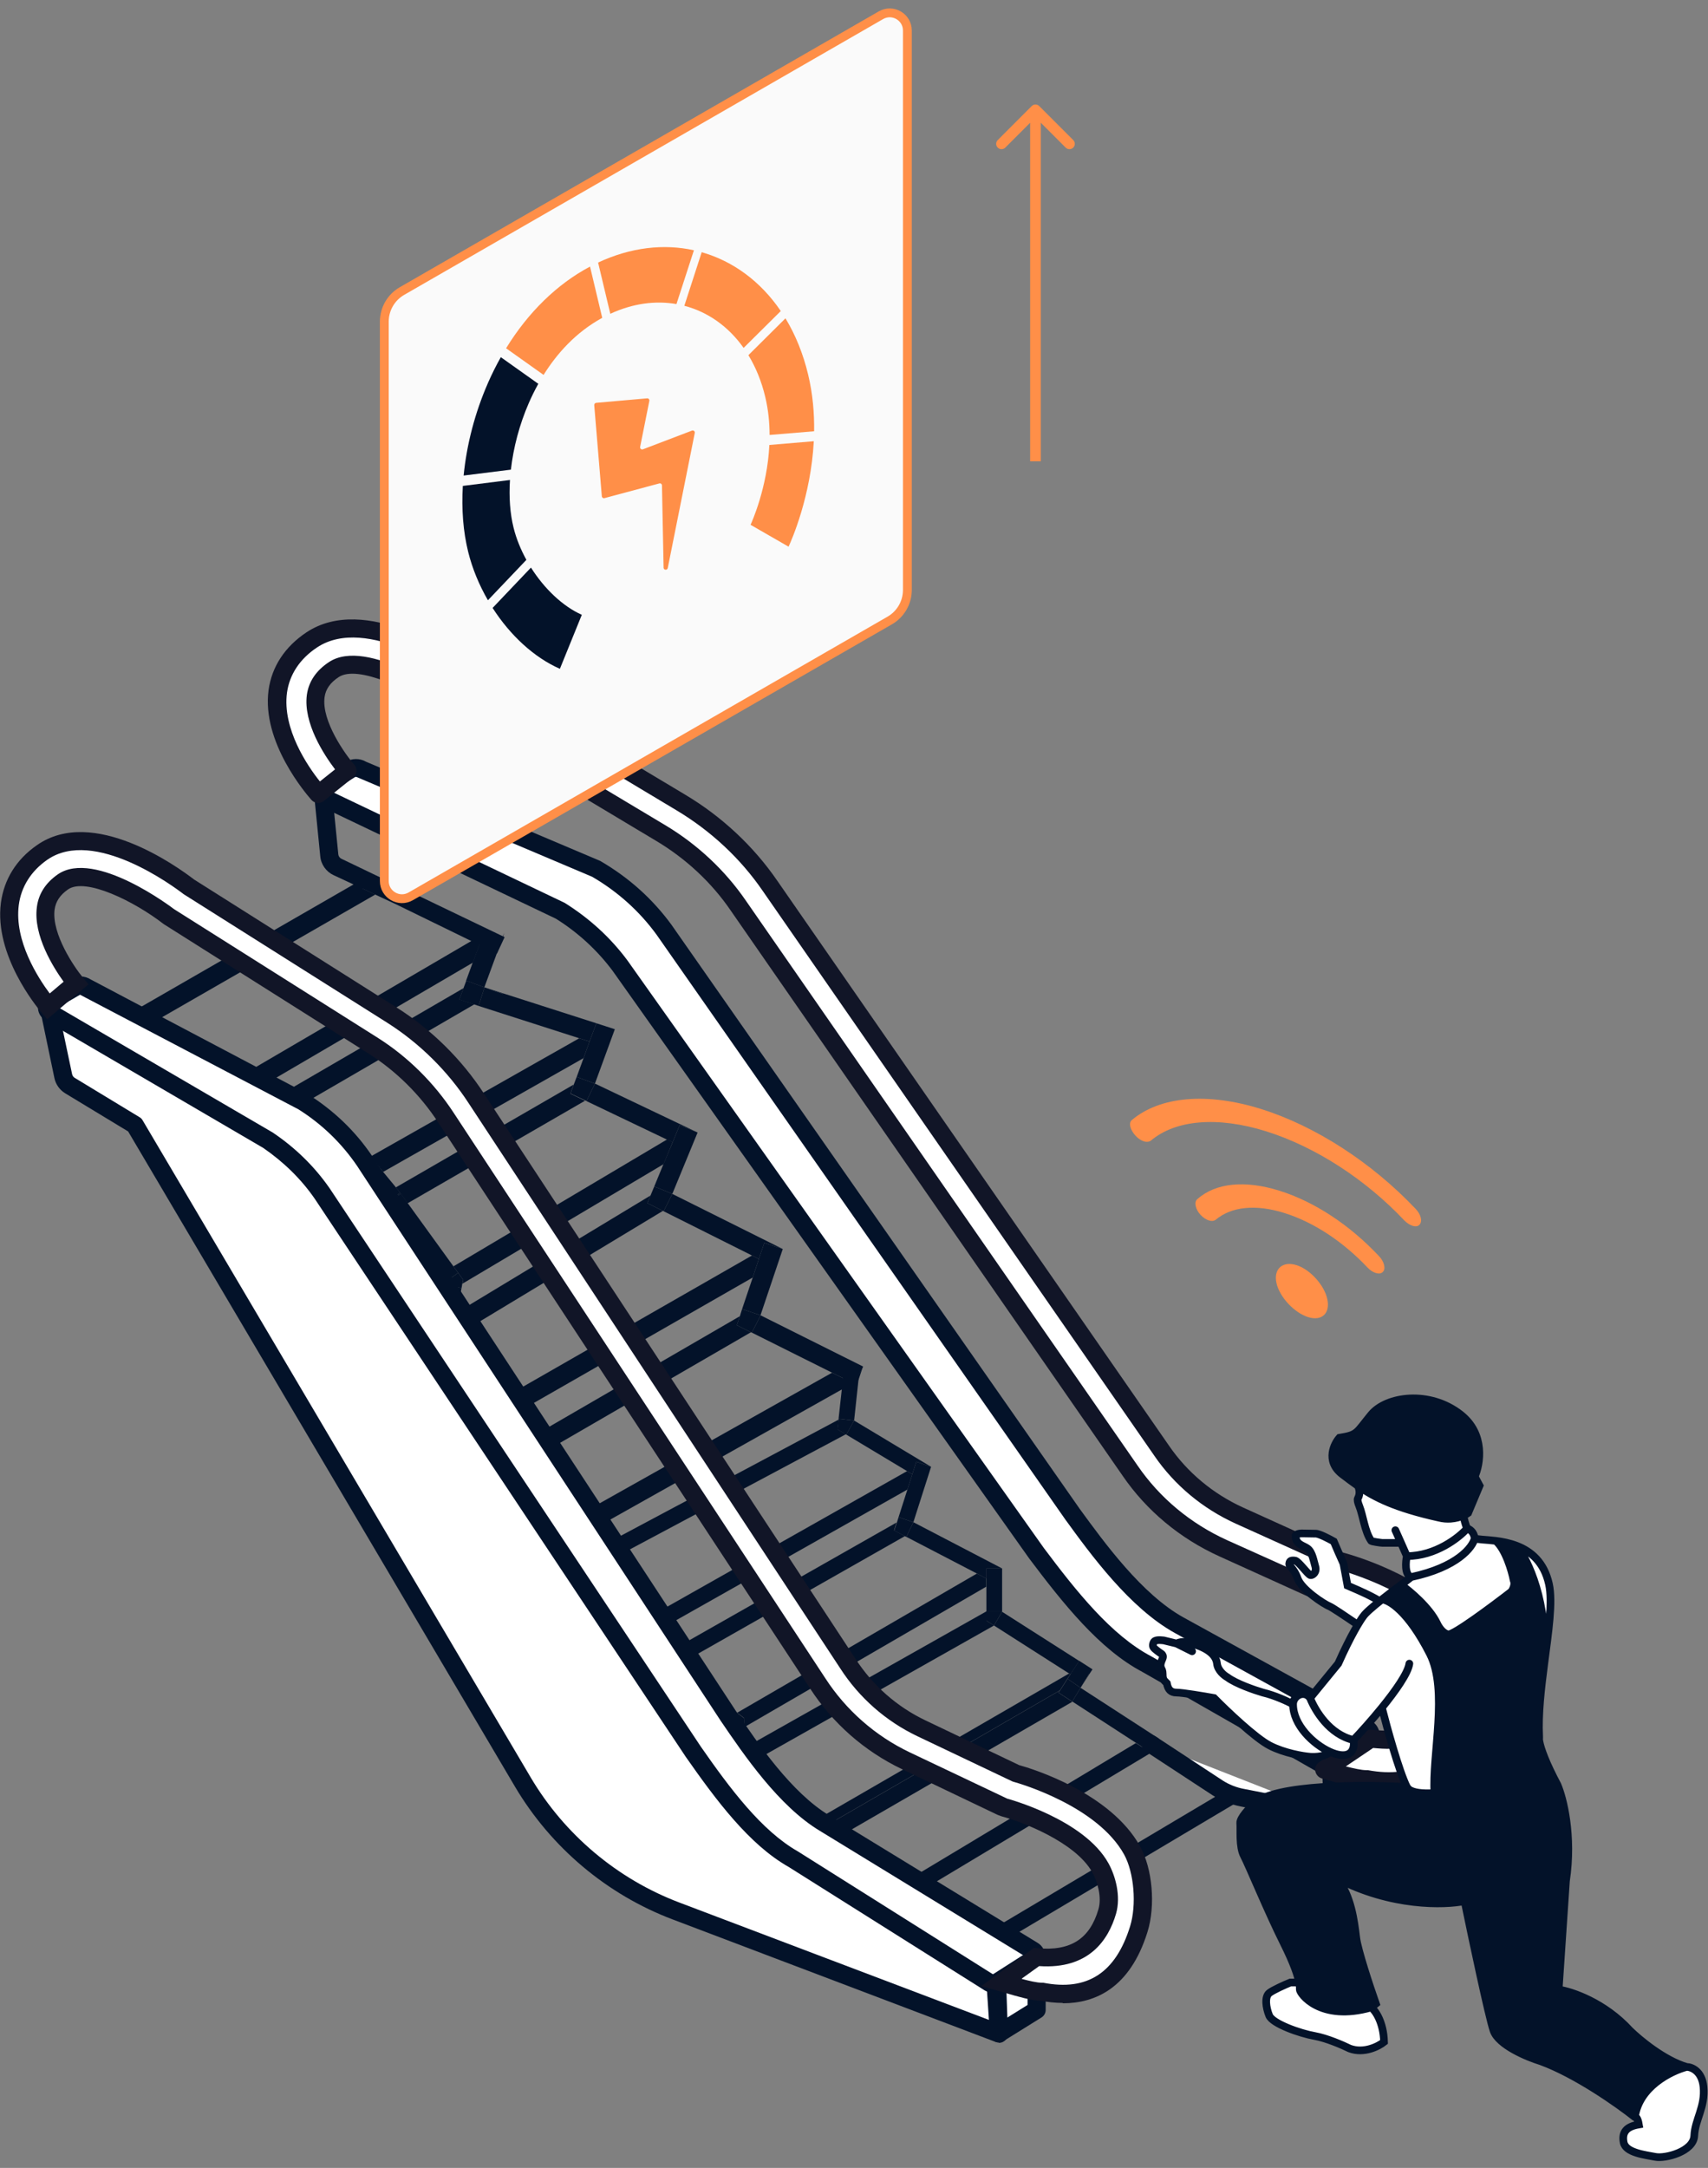 <svg width="160" height="203" viewBox="0 0 160 203" fill="none" xmlns="http://www.w3.org/2000/svg">
<rect x="0" y="0" width="160" height="203" fill="#808080" stroke="none"/>
<path d="M30.338 73.581L32.793 72.059C33.131 71.856 33.554 71.839 33.876 72.059L55.902 81.393C58.391 82.847 60.541 84.792 62.217 87.092L100.478 141.794C103.085 145.379 106.522 150.012 110.466 152.194L128.04 161.866C128.514 162.136 128.531 162.779 128.073 163.083L125.009 165.146C124.637 165.383 124.163 165.4 123.773 165.197L107.47 155.88C103.407 153.749 99.835 149.116 97.126 145.497L58.086 90.423C56.579 88.394 54.683 86.669 52.516 85.299L30.321 74.697C29.898 74.443 29.915 73.851 30.321 73.581H30.338Z" fill="white"/>
<path d="M124.315 166.127C123.977 166.127 123.655 166.042 123.35 165.89L107.013 156.556C103.001 154.442 99.581 150.147 96.415 145.937L57.392 90.913C55.953 88.985 54.158 87.328 52.076 86.026L29.966 75.475C29.441 75.153 29.17 74.68 29.17 74.156C29.17 73.632 29.441 73.158 29.881 72.888L32.336 71.366C32.945 70.994 33.69 70.977 34.3 71.332L56.224 80.615C58.932 82.188 61.133 84.183 62.894 86.584L101.155 141.304C103.475 144.483 106.979 149.302 110.856 151.449L128.429 161.122C128.92 161.392 129.225 161.883 129.242 162.441C129.242 162.999 128.988 163.489 128.514 163.793L125.466 165.839C125.111 166.059 124.722 166.178 124.332 166.178L124.315 166.127ZM31.066 74.122L52.889 84.538C55.242 86.009 57.189 87.802 58.763 89.915L97.786 144.956C100.817 148.998 104.101 153.123 107.826 155.085L124.163 164.419C124.264 164.47 124.417 164.47 124.535 164.385L127.396 162.458L110.043 152.904C105.828 150.57 102.188 145.582 99.784 142.268L61.523 87.548C59.914 85.333 57.883 83.507 55.479 82.103L33.555 72.82C33.385 72.735 33.301 72.735 33.25 72.769L31.083 74.122H31.066Z" fill="#031229"/>
<path d="M4.672 94.836L5.908 100.755C5.992 101.127 6.212 101.448 6.534 101.634L12.612 105.32L48.977 166.871C52.245 172.401 57.306 176.662 63.317 178.945L93.553 190.409L93.096 183.612L67.126 164.216L28.594 106.047L4.672 94.836Z" fill="white"/>
<path d="M93.57 191.255C93.469 191.255 93.367 191.238 93.266 191.204L63.029 179.739C56.85 177.406 51.618 172.993 48.249 167.311L12.003 105.946L6.111 102.378C5.586 102.057 5.214 101.533 5.095 100.941L3.86 95.022C3.792 94.701 3.91 94.38 4.164 94.194C4.418 93.991 4.757 93.957 5.045 94.092L28.966 105.303C29.102 105.371 29.22 105.473 29.305 105.608L67.769 163.658L93.621 182.969C93.824 183.121 93.943 183.341 93.96 183.595L94.417 190.393C94.434 190.68 94.315 190.951 94.078 191.12C93.926 191.238 93.757 191.289 93.57 191.289V191.255ZM5.857 96.325L6.755 100.586C6.788 100.721 6.873 100.856 6.992 100.924L13.069 104.61C13.188 104.678 13.29 104.779 13.357 104.898L49.722 166.449C52.888 171.792 57.832 175.952 63.639 178.15L92.639 189.141L92.301 184.051L66.652 164.893C66.652 164.893 66.5 164.758 66.449 164.69L28.018 106.724L5.857 96.325Z" fill="#031229"/>
<path d="M54.26 97.221L34.622 108.347L34.791 108.482L33.69 109.92L34.791 108.482L34.96 108.601L35.096 108.77L35.891 109.734L54.666 99.081L55.225 97.525L54.26 97.221Z" fill="#031229"/>
<path d="M25.987 102.665L25.733 103.866L25.987 102.665ZM43.408 92.536L26.648 102.276L26.834 102.412L28.222 103.46L44.441 94.041L43.036 93.585L43.425 92.519" fill="#031229"/>
<path d="M44.339 88.005L21.788 101.194L24.446 101.752L44.305 90.135L44.982 88.292C44.762 88.191 44.559 88.089 44.339 88.005" fill="#031229"/>
<path d="M41.444 120.252L42.782 120.522L41.444 120.252ZM62.471 106.707L42.477 118.578L42.917 119.187L41.444 120.252L42.917 119.187L43.391 119.829L43.324 120.201L62.166 109.007L63.013 106.944L62.488 106.69" fill="#031229"/>
<path d="M37.551 111.763L36.078 112.828L37.551 111.763M53.753 101.549L37.077 111.188L37.467 111.678L36.062 112.828L37.467 111.678L37.501 111.729L37.534 111.779L38.178 112.676L54.803 103.071L53.431 102.412L53.736 101.566M54.6 101.076L55.717 101.482L54.6 101.076Z" fill="#031229"/>
<path d="M60.93 111.949L42.764 122.923L42.392 124.783L42.713 125.088L62.098 113.386L60.642 112.659L60.93 111.966M61.929 111.357L62.978 111.797L62.216 113.318L62.978 111.797L61.929 111.357Z" fill="#031229"/>
<path d="M69.311 123.245L49.097 134.963V136.197C49.232 136.299 49.368 136.417 49.486 136.519C49.554 136.586 49.638 136.637 49.706 136.705L70.344 124.75L69.023 124.09L69.311 123.245M70.106 122.788L71.258 123.177L70.106 122.788Z" fill="#031229"/>
<path d="M70.445 117.562L48.216 130.295L48.521 130.566L49.079 131.107V131.902L70.512 119.625L71.088 117.884L70.445 117.562Z" fill="#031229"/>
<path d="M55.107 141.912C54.887 142.166 54.684 142.436 54.464 142.69L55.107 141.912ZM77.945 128.537L55.31 141.253C55.31 141.253 55.446 141.354 55.514 141.422L56.191 141.963V142.825H54.362L54.803 143.62L79.909 129.517L77.945 128.537ZM80.841 127.945L80.112 129.399L80.417 129.23L80.841 127.945Z" fill="#031229"/>
<path d="M80.01 133.018L79.333 134.236L80.01 133.018ZM78.555 132.934L55.496 145.227V146.055L56.224 146.563L79.232 134.303L78.47 133.847L78.571 132.951" fill="#031229"/>
<path d="M84.006 142.555L62.776 154.612V155.542L63.369 155.998L84.768 143.84L83.752 143.299L83.989 142.538" fill="#031229"/>
<path d="M84.971 137.753L62.082 150.689L62.133 150.723L62.793 151.179V151.991V152.025L85.005 139.478L85.462 138.057L84.971 137.753Z" fill="#031229"/>
<path d="M93.876 150.908L93.114 152.21L93.876 150.908ZM92.42 150.875L69.938 163.557L70.022 164.588L70.378 165.045L93.114 152.21L92.42 151.771V150.925V150.891" fill="#031229"/>
<path d="M69.767 161.595L68.311 161.713L69.767 161.578M91.522 147.34L69.056 160.378L69.175 160.462L69.7 160.868L69.751 161.561V161.713L92.386 148.575V147.797L91.505 147.34" fill="#031229"/>
<path d="M100.139 156.709L75.117 171.184L75.421 171.573L74.287 172.536L75.421 171.573L75.692 171.928L99.292 158.282L99.987 157.199L100.511 157.571L99.987 157.199L100.257 156.794L100.139 156.709" fill="#031229"/>
<path d="M99.311 158.281L75.711 171.927L75.762 171.995V172.823L76.371 173.28L100.462 159.346H100.445L99.159 158.501L99.311 158.264M100.53 157.554L101.207 158.027L100.53 157.554Z" fill="#031229"/>
<path d="M108.555 162.796L107.776 164.098L106.405 163.219L82.297 177.693L82.348 177.727L83.77 178.556L107.81 164.132H107.793V164.115L108.555 162.83" fill="#031229"/>
<path d="M90.287 182.36L89.457 183.611L90.287 182.36ZM114.158 168.055L90.202 182.292H90.236L90.287 182.343L91.539 183.239L115.597 168.934H115.58L114.158 168.038" fill="#031229"/>
<path d="M35.468 83.474L35.4 83.609C35.4 83.609 35.434 83.524 35.451 83.474M34.181 82.205L10.632 95.767C10.666 95.97 10.716 96.173 10.75 96.392C11.207 96.595 11.665 96.798 12.139 97.001L35.163 83.761L33.995 83.22L34.215 82.205M35.028 81.952L35.434 82.036C35.434 82.036 35.265 82.002 35.18 81.986C35.129 81.986 35.078 81.969 35.011 81.952" fill="#031229"/>
<path d="M43.68 91.827L43.409 92.554L43.02 93.602L44.442 94.059L44.831 94.194L45.39 92.452L43.68 91.827Z" fill="#031229"/>
<path d="M54.023 100.839L53.752 101.55L53.447 102.395L54.819 103.038L54.937 103.105L55.733 101.465L54.615 101.059L54.023 100.839Z" fill="#031229"/>
<path d="M42.917 119.187L41.444 120.252L42.782 120.522L43.239 120.607L43.307 120.201L43.391 119.829L42.917 119.187Z" fill="#031229"/>
<path d="M37.482 111.678L36.077 112.828L37.55 111.763L37.516 111.712L37.482 111.678Z" fill="#031229"/>
<path d="M61.286 111.104L60.93 111.966L60.643 112.659L62.099 113.386L62.166 113.42L62.217 113.319L62.979 111.797L61.929 111.357L61.286 111.104Z" fill="#031229"/>
<path d="M69.513 122.584L69.31 123.244L69.022 124.089L70.343 124.749L70.428 124.783L71.257 123.159H71.24L70.089 122.77L69.513 122.584Z" fill="#031229"/>
<path d="M48.521 130.566L47.269 131.902H49.08V131.107L48.521 130.566Z" fill="#031229"/>
<path d="M55.514 141.422C55.378 141.591 55.243 141.761 55.107 141.93L54.464 142.707C54.464 142.707 54.396 142.792 54.362 142.826H56.191V141.963L55.514 141.422" fill="#031229"/>
<path d="M78.555 132.85V132.951L78.453 133.847L79.215 134.304L79.283 134.338L79.334 134.236L80.011 133.019L78.555 132.85Z" fill="#031229"/>
<path d="M54.987 141.405L54.023 142.538H55.478V141.862L54.987 141.405Z" fill="#031229"/>
<path d="M84.175 142.065L84.022 142.555L83.769 143.316L84.784 143.857L84.903 143.908L85.563 142.538L84.175 142.065Z" fill="#031229"/>
<path d="M62.133 150.722L61.32 151.99H62.793V151.179L62.133 150.722Z" fill="#031229"/>
<path d="M93.875 150.909H92.402V151.754L93.113 152.211L93.875 150.909Z" fill="#031229"/>
<path d="M69.192 160.496L68.311 161.714L69.767 161.595L69.717 160.902L69.192 160.496Z" fill="#031229"/>
<path d="M75.44 171.572L74.306 172.519H75.034L75.152 172.367L75.372 172.519H75.762V171.995L75.711 171.927L75.44 171.572Z" fill="#031229"/>
<path d="M100.003 157.199L99.309 158.281L99.174 158.501L100.444 159.33L101.222 158.045L100.545 157.571L100.003 157.199Z" fill="#031229"/>
<path d="M108.555 162.813L107.793 164.098H107.81L108.555 162.813Z" fill="#031229"/>
<path d="M90.185 182.292L89.474 183.611L90.286 182.36L90.236 182.326L90.202 182.309L90.185 182.292Z" fill="#031229"/>
<path d="M45.389 92.452L44.83 94.193L54.26 97.22L55.225 97.525L55.868 95.817L47.116 93.01L47.099 93.077L45.389 92.452Z" fill="#031229"/>
<path d="M45.389 92.452L47.099 93.078V93.01L45.389 92.452M47.251 87.346C47.2 87.447 47.15 87.566 47.099 87.667C46.896 88.107 46.693 88.546 46.489 88.986C45.981 88.749 45.474 88.513 44.966 88.276L44.288 90.119L43.662 91.827L45.372 92.452L47.251 87.346" fill="#031229"/>
<path d="M55.868 95.817L55.224 97.525L54.666 99.081L54.023 100.84L54.615 101.059L55.732 101.465L57.595 96.375L55.868 95.817Z" fill="#031229"/>
<path d="M55.733 101.465L54.938 103.105L62.471 106.707L63.013 106.96L63.673 105.354L65.349 106.047L55.733 101.465Z" fill="#031229"/>
<path d="M37.55 111.763L36.077 112.828L41.444 120.252L42.917 119.186L42.477 118.578L38.193 112.659L37.55 111.763Z" fill="#031229"/>
<path d="M35.096 108.77L33.69 109.919L36.078 112.828L37.483 111.678L37.093 111.188L35.891 109.733L35.096 108.77Z" fill="#031229"/>
<path d="M63.673 105.354L63.013 106.96L62.15 109.006L61.286 111.103L61.929 111.357L62.979 111.797L65.349 106.047L63.673 105.354Z" fill="#031229"/>
<path d="M41.444 120.251L40.411 125.409L41.664 124.09L42.392 124.783L42.764 122.94L43.238 120.607L42.781 120.522L41.444 120.251Z" fill="#031229"/>
<path d="M62.98 111.796L62.218 113.318L62.167 113.42L70.446 117.563L71.089 117.884L71.597 116.379L73.324 116.954L62.98 111.796Z" fill="#031229"/>
<path d="M71.596 116.379L71.088 117.884L70.513 119.626L69.514 122.585L70.089 122.771L71.24 123.16L73.323 116.971V116.954L71.596 116.379Z" fill="#031229"/>
<path d="M49.08 131.902H47.252V137.077C47.641 136.603 48.014 136.13 48.403 135.673C48.623 135.859 48.86 136.045 49.08 136.214V131.919" fill="#031229"/>
<path d="M41.664 124.09L40.411 125.409L47.268 131.902L48.52 130.566L48.216 130.296L42.714 125.088L42.392 124.783L41.664 124.09Z" fill="#031229"/>
<path d="M71.257 123.16L70.428 124.783L77.945 128.537L79.925 129.518L80.044 129.585L80.129 129.416L80.856 127.962L71.24 123.16" fill="#031229"/>
<path d="M79.113 127.658L79.012 128.588L78.91 129.62L78.555 132.849L80.011 133.019L80.569 127.827L79.113 127.658Z" fill="#031229"/>
<path d="M55.478 142.538H54.023V146.867L54.835 145.616L55.478 146.055V145.244V142.589V142.538Z" fill="#031229"/>
<path d="M80.009 133.018L79.332 134.236L79.281 134.337L84.97 137.753L85.461 138.057L85.833 136.873L87.221 137.347L80.009 133.018Z" fill="#031229"/>
<path d="M85.833 136.874L85.46 138.057L85.003 139.478L84.174 142.065L85.562 142.538L87.221 137.347L85.833 136.874Z" fill="#031229"/>
<path d="M62.793 151.991H61.32V156.32L62.201 155.085L62.793 155.542V154.612V152.025V151.991Z" fill="#031229"/>
<path d="M54.835 145.616L54.023 146.868L61.319 151.991L62.132 150.723L62.081 150.689L56.206 146.563L55.478 146.056L54.835 145.616Z" fill="#031229"/>
<path d="M85.564 142.538L84.903 143.908L91.54 147.357L92.403 147.814V146.867H93.876L85.564 142.538Z" fill="#031229"/>
<path d="M93.875 146.867H92.402V147.814V148.592V150.875V150.909H93.875V146.867Z" fill="#031229"/>
<path d="M69.767 161.595L68.311 161.714L68.582 165.18H68.599L69.734 164.216L70.004 164.588L69.937 163.557L69.784 161.73L69.767 161.595Z" fill="#031229"/>
<path d="M62.201 155.085L61.32 156.319L68.312 161.714L69.193 160.496L69.074 160.411L63.386 156.015L62.793 155.542L62.201 155.085Z" fill="#031229"/>
<path d="M93.876 150.909L93.114 152.211L100.157 156.709L100.276 156.793L101.088 155.525L93.876 150.926" fill="#031229"/>
<path d="M69.734 164.216L68.6 165.18H68.583L74.305 172.519L75.44 171.572L75.135 171.166L70.361 165.045L70.005 164.588L69.734 164.216Z" fill="#031229"/>
<path d="M75.032 172.519H74.287V173.601L75.032 172.519ZM75.76 172.519H75.354L75.76 172.807V172.519Z" fill="#031229"/>
<path d="M101.087 155.508L100.275 156.777L100.004 157.199L100.546 157.571L101.223 158.045L102.002 156.743L102.035 156.777L102.34 156.32L102.323 156.303L101.087 155.508Z" fill="#031229"/>
<path d="M102.002 156.742L101.223 158.044L100.444 159.329L100.478 159.346L106.421 163.202L107.792 164.098L108.554 162.796L101.223 158.044L102.036 156.776L102.002 156.742Z" fill="#031229"/>
<path d="M75.152 172.367L75.034 172.519L74.306 173.601L81.569 178.995L82.28 177.659L82.364 177.71L82.313 177.676L76.371 173.28L75.762 172.823L75.372 172.519L75.152 172.367Z" fill="#031229"/>
<path d="M82.278 177.66L81.567 178.996L89.474 183.629V183.612L90.185 182.293L83.785 178.539L82.363 177.71L82.278 177.66Z" fill="#031229"/>
<path d="M4.706 93.788L7.042 92.418C7.364 92.232 7.753 92.232 8.058 92.418L28.391 103.156C30.676 104.593 32.64 106.487 34.147 108.702L68.21 160.649C70.546 164.098 73.644 168.562 77.267 170.71L96.77 182.631C97.21 182.885 97.21 183.51 96.77 183.764L93.824 185.607C93.469 185.81 93.029 185.827 92.656 185.607L74.321 174.058C70.58 171.927 67.363 167.463 64.942 163.98L30.185 111.763C28.831 109.818 27.104 108.127 25.123 106.791L4.672 94.836C4.283 94.583 4.317 94.025 4.706 93.788Z" fill="white"/>
<path d="M93.233 186.639C92.894 186.639 92.555 186.554 92.251 186.385L73.882 174.819C70.174 172.722 67.093 168.579 64.249 164.521L29.475 112.236C28.188 110.376 26.546 108.787 24.65 107.485L4.25 95.563C3.776 95.242 3.539 94.786 3.556 94.278C3.556 93.771 3.843 93.314 4.284 93.061L6.62 91.691C7.212 91.336 7.94 91.353 8.516 91.725L28.798 102.429C31.253 103.968 33.284 105.912 34.859 108.246L68.921 160.192C70.987 163.236 74.136 167.869 77.691 169.999L97.194 181.921C97.651 182.191 97.922 182.682 97.922 183.223C97.922 183.764 97.634 184.237 97.177 184.508L94.265 186.334C93.944 186.52 93.571 186.622 93.216 186.622L93.233 186.639ZM5.469 94.329L25.547 106.047C27.68 107.485 29.458 109.226 30.88 111.272L65.654 163.557C68.363 167.446 71.325 171.42 74.745 173.364L93.114 184.931C93.114 184.931 93.3 184.964 93.402 184.914L96.077 183.223L76.828 171.454C72.951 169.137 69.683 164.318 67.516 161.139L33.453 109.176C32.014 107.062 30.169 105.27 27.968 103.883L7.5 93.145L5.486 94.312L5.469 94.329Z" fill="#031229"/>
<path d="M97.093 183.257V188.211L93.572 190.41L93.402 185.624L97.093 183.257Z" fill="white"/>
<path d="M93.572 191.255C93.436 191.255 93.301 191.221 93.182 191.153C92.911 191.018 92.742 190.731 92.725 190.443L92.556 185.658C92.556 185.353 92.691 185.083 92.945 184.914L96.653 182.546C96.907 182.377 97.245 182.36 97.516 182.513C97.787 182.665 97.956 182.952 97.956 183.257V188.211C97.956 188.499 97.804 188.769 97.55 188.921L94.012 191.12C93.876 191.204 93.724 191.255 93.572 191.255V191.255ZM94.266 186.08L94.367 188.921L96.263 187.738V184.795L94.266 186.064V186.08Z" fill="#031229"/>
<path d="M37.127 84.691L31.253 81.951C30.559 81.63 30.068 80.954 30 80.176L29.492 75.069L31.185 74.9L31.693 80.007C31.71 80.176 31.828 80.345 31.981 80.412L47.269 87.751L46.557 89.29L37.127 84.691Z" fill="#031229"/>
<path d="M128.396 162.813V167.768L124.858 169.966L124.688 165.18L128.396 162.813Z" fill="white"/>
<path d="M124.858 170.811C124.722 170.811 124.587 170.777 124.468 170.709C124.197 170.574 124.028 170.287 124.011 169.999L123.842 165.214C123.842 164.909 123.977 164.639 124.231 164.47L127.939 162.102C128.193 161.933 128.531 161.916 128.802 162.069C129.073 162.221 129.242 162.508 129.242 162.813V167.767C129.242 168.055 129.09 168.325 128.836 168.477L125.298 170.676C125.162 170.76 125.01 170.811 124.858 170.811V170.811ZM125.552 165.637L125.653 168.477L127.549 167.294V164.351L125.552 165.62V165.637Z" fill="#031229"/>
<path d="M124.857 169.966L116.392 168.309C115.563 168.14 114.784 167.836 114.073 167.396L107.792 163.27" fill="white"/>
<path d="M124.857 170.811C124.857 170.811 124.755 170.811 124.688 170.811L116.223 169.154C115.292 168.968 114.411 168.63 113.616 168.123L107.318 163.997C106.928 163.743 106.827 163.219 107.081 162.83C107.335 162.441 107.859 162.34 108.249 162.593L114.53 166.719C115.139 167.108 115.816 167.379 116.544 167.514L125.009 169.171C125.466 169.256 125.771 169.712 125.67 170.169C125.585 170.575 125.229 170.845 124.84 170.845L124.857 170.811Z" fill="#031229"/>
<path d="M97.566 186.504C96.584 186.504 94.536 185.827 93.825 185.624L97.092 183.257C99.141 183.46 102.459 183.257 103.712 178.996C104.101 177.694 103.712 176.02 103.068 174.904C101.308 171.742 95.975 169.746 94.062 169.256L93.757 169.138L84.835 164.876C81.466 163.27 78.605 160.75 76.573 157.622L41.782 104.712C40.005 101.99 37.635 99.622 34.875 97.897L15.761 85.824C13.425 84.015 8.143 81.005 5.857 82.594C4.909 83.254 4.385 84.065 4.249 85.063C3.911 87.65 6.179 90.981 7.076 92.064L4.486 94.245C4.063 93.738 0.305 89.155 0.88 84.64C1.134 82.696 2.167 81.039 3.894 79.821C8.736 76.439 16.456 82.104 17.624 83L36.67 95.023C39.836 97.018 42.561 99.724 44.593 102.852L79.383 155.762C81.076 158.383 83.464 160.463 86.274 161.816L95.061 166.009C96.263 166.347 103.39 168.529 106.014 173.247C107.098 175.191 107.318 178.438 106.64 180.636C104.914 186.166 101.257 187.214 97.532 186.504H97.566Z" fill="white"/>
<path d="M99.547 187.552C98.836 187.552 98.142 187.467 97.482 187.349C96.635 187.332 95.349 186.96 94.096 186.588L91.912 185.979L96.855 182.394L97.177 182.428C100.275 182.715 102.087 181.566 102.899 178.776C103.221 177.693 102.832 176.222 102.324 175.326C100.715 172.434 95.535 170.524 93.842 170.084L93.469 169.949L84.48 165.654C80.975 163.98 77.996 161.359 75.879 158.095L41.089 105.168C39.379 102.53 37.093 100.264 34.452 98.607L15.339 86.534C12.596 84.403 8.008 82.137 6.366 83.287C5.621 83.811 5.215 84.42 5.113 85.181C4.825 87.447 6.975 90.592 7.754 91.522L8.296 92.165L4.419 95.445L3.877 94.802C3.42 94.261 -0.558 89.425 0.085 84.538C0.373 82.357 1.524 80.48 3.454 79.144C8.719 75.441 16.642 81.173 18.183 82.357L37.161 94.346C40.412 96.392 43.256 99.199 45.355 102.429L80.146 155.339C81.754 157.825 84.023 159.82 86.681 161.088L95.467 165.282C96.754 165.637 104.017 167.886 106.793 172.874C107.961 174.971 108.266 178.437 107.487 180.923C105.845 186.182 102.578 187.585 99.564 187.585L99.547 187.552ZM95.721 185.303C96.415 185.489 97.143 185.658 97.567 185.658H97.719C101.85 186.469 104.508 184.745 105.862 180.382C106.488 178.353 106.235 175.343 105.303 173.652C102.815 169.154 95.67 167.04 94.858 166.82L85.936 162.576C82.99 161.173 80.484 158.974 78.707 156.218L43.916 103.325C41.952 100.298 39.294 97.677 36.247 95.749L17.201 83.727C16.304 83.034 8.804 77.453 4.419 80.514C2.895 81.579 1.981 83.05 1.761 84.741C1.321 88.106 3.572 91.573 4.656 93.027L5.959 91.928C5.011 90.609 3.098 87.599 3.454 84.944C3.606 83.71 4.266 82.678 5.401 81.884C8.888 79.449 16.236 85.079 16.304 85.13L35.35 97.153C38.194 98.945 40.666 101.397 42.511 104.221L77.302 157.131C79.249 160.141 81.991 162.542 85.208 164.081L94.367 168.427C94.367 168.427 101.545 170.338 103.831 174.464C104.474 175.613 105.033 177.541 104.542 179.215C103.831 181.633 102.019 184.423 97.346 184.102L95.721 185.269V185.303Z" fill="#111527"/>
<path d="M127.99 166.601C126.958 166.601 124.807 165.924 124.046 165.722L128.38 162.813C130.53 163.016 133.154 163.354 134.474 159.093C134.881 157.791 134.457 156.117 133.797 155.001C131.952 151.839 126.314 149.843 124.3 149.353L123.978 149.235L114.565 144.974C111.01 143.367 107.996 140.848 105.863 137.719L69.176 84.809C67.314 82.087 64.791 79.719 61.896 77.995L41.733 65.921C39.261 64.112 33.691 61.102 31.287 62.691C30.288 63.351 29.73 64.163 29.594 65.16C29.239 67.747 31.626 71.079 32.574 72.161L29.848 74.342C29.391 73.835 25.43 69.252 26.039 64.737C26.31 62.793 27.41 61.136 29.222 59.918C34.335 56.536 42.461 62.201 43.697 63.097L63.793 75.12C67.128 77.115 70.023 79.821 72.156 82.949L108.86 135.859C110.654 138.48 113.16 140.56 116.122 141.913L125.383 146.106C126.653 146.445 134.17 148.626 136.929 153.344C138.063 155.288 138.317 158.535 137.589 160.733C135.761 166.263 131.901 167.311 127.99 166.601V166.601Z" fill="white"/>
<path d="M130.106 167.649C129.412 167.649 128.684 167.582 127.922 167.446C127.025 167.43 125.687 167.058 124.367 166.686L123.842 166.533C123.52 166.449 123.283 166.178 123.215 165.857C123.148 165.536 123.3 165.198 123.571 165.011L127.905 162.103C128.057 162.002 128.26 161.951 128.447 161.968C130.732 162.171 132.578 162.34 133.661 158.839C134 157.757 133.593 156.303 133.069 155.424C131.376 152.532 125.873 150.605 124.096 150.165L123.706 150.03L114.226 145.735C110.535 144.061 107.403 141.456 105.168 138.193L68.465 85.283C66.67 82.645 64.232 80.379 61.439 78.722L41.275 66.648C38.363 64.518 33.488 62.235 31.727 63.402C30.931 63.926 30.508 64.535 30.406 65.279C30.102 67.528 32.37 70.673 33.183 71.603C33.335 71.772 33.42 72.009 33.386 72.229C33.369 72.465 33.251 72.668 33.064 72.82L30.339 75.002C29.983 75.289 29.475 75.239 29.171 74.9C28.697 74.359 24.498 69.506 25.158 64.619C25.463 62.421 26.682 60.561 28.713 59.208C34.233 55.556 42.545 61.237 44.153 62.421L64.181 74.41C67.618 76.456 70.598 79.246 72.816 82.476L109.519 135.386C111.229 137.872 113.616 139.867 116.427 141.152L125.687 145.346C127.058 145.701 134.711 147.967 137.623 152.921C138.859 155.035 139.18 158.501 138.351 161.004C136.912 165.384 134.067 167.649 130.038 167.649H130.106ZM126.06 165.4C126.788 165.586 127.549 165.756 127.99 165.756C128.04 165.756 128.091 165.756 128.142 165.756C132.527 166.567 135.354 164.825 136.793 160.463C137.453 158.451 137.182 155.458 136.201 153.767C133.576 149.286 126.009 147.138 125.162 146.918L115.766 142.674C112.668 141.27 110.027 139.072 108.148 136.333L71.461 83.44C69.379 80.396 66.585 77.792 63.352 75.864L43.273 63.825C42.325 63.131 34.368 57.517 29.695 60.629C28.087 61.694 27.122 63.165 26.885 64.856C26.428 68.255 28.832 71.755 29.966 73.175L31.388 72.043C30.372 70.707 28.392 67.714 28.747 65.059C28.917 63.825 29.611 62.793 30.813 61.998C34.436 59.597 42.156 65.194 42.223 65.245L62.319 77.268C65.316 79.06 67.923 81.495 69.87 84.336L106.573 137.246C108.639 140.256 111.517 142.657 114.937 144.213L124.604 148.558C124.604 148.558 132.154 150.469 134.558 154.578C135.236 155.728 135.828 157.673 135.32 159.347C133.864 164.048 130.766 163.879 128.633 163.676L126.077 165.4H126.06Z" fill="#111527"/>
<path d="M121.453 118.466C122.728 118.865 124.044 120.328 124.335 121.632C124.637 122.979 123.817 123.733 122.542 123.333C121.267 122.934 119.877 121.488 119.575 120.141C119.284 118.837 120.136 118.053 121.453 118.466ZM106.041 104.868C108.67 102.659 113.087 102.265 118.145 103.849C123.245 105.446 128.517 108.876 132.604 113.188C133.117 113.712 133.262 114.364 132.977 114.679C132.692 114.994 132.054 114.794 131.542 114.27C127.915 110.426 123.201 107.373 118.611 105.935C114.064 104.511 110.108 104.848 107.784 106.828C107.61 106.935 107.375 106.942 107.162 106.876C106.907 106.796 106.633 106.629 106.372 106.345C105.85 105.777 105.704 105.126 106.041 104.868ZM119.856 111.498C123.128 112.523 126.418 114.685 129.166 117.608C129.679 118.132 129.834 118.827 129.539 119.099C129.254 119.413 128.574 119.2 128.104 118.69C125.826 116.278 123.085 114.45 120.322 113.585C117.602 112.733 115.328 112.99 113.866 114.23C113.693 114.337 113.499 114.358 113.244 114.278C112.989 114.198 112.715 114.031 112.454 113.747C111.984 113.236 111.828 112.541 112.166 112.283C113.88 110.758 116.625 110.487 119.856 111.498Z" fill="#FF8F48"/>
<path d="M131.64 155.214C131.617 154.834 131.935 154.342 131.997 154.069L132.171 151.919L130.163 151.291C131.144 150.42 126.716 148.697 126.234 148.475L125.849 146.406C125.393 145.393 125.393 145.393 124.943 144.339C124.521 144.098 123.595 143.615 123.266 143.609L122.087 143.589C121.606 143.567 121.405 143.706 121.364 143.777C121.349 144.666 122.119 144.694 122.531 145.036C122.944 145.378 123.058 146.166 123.213 146.682C123.368 147.197 122.992 147.518 122.763 147.492C122.534 147.467 121.65 146.186 121.324 146.136C120.997 146.087 120.811 146.128 120.774 146.411C120.736 146.694 121.202 146.801 121.564 147.819C121.926 148.838 124.032 150.217 124.556 150.42C124.976 150.583 129.454 153.684 131.64 155.214Z" fill="white"/>
<path d="M131.997 154.069L132.355 154.098C132.354 154.115 132.351 154.132 132.348 154.148L131.997 154.069ZM131.64 155.214L131.999 155.192L132.044 155.936L131.434 155.509L131.64 155.214ZM124.556 150.42L124.686 150.085L124.686 150.085L124.556 150.42ZM121.564 147.819L121.225 147.94L121.225 147.94L121.564 147.819ZM120.774 146.411L120.417 146.363L120.417 146.363L120.774 146.411ZM121.324 146.136L121.27 146.492L121.27 146.492L121.324 146.136ZM122.763 147.492L122.723 147.849L122.723 147.849L122.763 147.492ZM123.213 146.682L123.557 146.578L123.557 146.578L123.213 146.682ZM122.531 145.036L122.761 144.759L122.761 144.759L122.531 145.036ZM121.364 143.777L121.005 143.771L121.007 143.681L121.051 143.601L121.364 143.777ZM122.087 143.589L122.081 143.948L122.071 143.948L122.087 143.589ZM124.943 144.339L125.121 144.027L125.226 144.087L125.274 144.198L124.943 144.339ZM125.849 146.406L126.177 146.258L126.194 146.297L126.202 146.34L125.849 146.406ZM123.266 143.609L123.272 143.25L123.272 143.25L123.266 143.609ZM126.234 148.475L126.084 148.802L125.915 148.724L125.881 148.541L126.234 148.475ZM130.163 151.291L130.055 151.634L129.449 151.445L129.924 151.023L130.163 151.291ZM132.171 151.919L132.278 151.576L132.552 151.661L132.529 151.948L132.171 151.919ZM132.348 154.148C132.324 154.25 132.281 154.358 132.243 154.449C132.197 154.558 132.163 154.631 132.119 154.738C132.034 154.944 131.993 155.093 131.999 155.192L131.281 155.236C131.264 154.955 131.37 154.668 131.454 154.464C131.495 154.367 131.55 154.242 131.581 154.17C131.619 154.079 131.639 154.023 131.647 153.989L132.348 154.148ZM131.434 155.509C130.341 154.744 128.677 153.587 127.233 152.601C126.511 152.108 125.846 151.659 125.335 151.323C125.08 151.155 124.865 151.016 124.702 150.916C124.621 150.865 124.554 150.825 124.504 150.797C124.447 150.764 124.426 150.755 124.427 150.755L124.686 150.085C124.777 150.12 124.924 150.207 125.081 150.304C125.252 150.41 125.473 150.553 125.73 150.722C126.246 151.062 126.915 151.514 127.638 152.007C129.085 152.995 130.752 154.154 131.846 154.92L131.434 155.509ZM124.427 150.755C124.114 150.635 123.424 150.213 122.778 149.709C122.45 149.453 122.121 149.166 121.847 148.872C121.579 148.583 121.34 148.263 121.225 147.94L121.903 147.699C121.969 147.885 122.129 148.119 122.374 148.382C122.613 148.639 122.911 148.901 123.22 149.142C123.849 149.633 124.474 150.003 124.686 150.085L124.427 150.755ZM121.225 147.94C121.062 147.479 120.879 147.234 120.742 147.069C120.683 146.997 120.589 146.893 120.532 146.807C120.461 146.701 120.392 146.553 120.417 146.363L121.13 146.458C121.136 146.41 121.112 146.382 121.129 146.407C121.16 146.453 121.198 146.492 121.296 146.61C121.473 146.824 121.704 147.141 121.903 147.699L121.225 147.94ZM120.417 146.363C120.447 146.139 120.556 145.923 120.799 145.819C120.992 145.736 121.211 145.756 121.378 145.781L121.27 146.492C121.199 146.481 121.148 146.477 121.113 146.478C121.077 146.479 121.071 146.484 121.082 146.479C121.088 146.477 121.097 146.472 121.108 146.463C121.118 146.455 121.126 146.445 121.131 146.437C121.141 146.423 121.135 146.423 121.13 146.458L120.417 146.363ZM121.378 145.781C121.505 145.8 121.611 145.867 121.679 145.915C121.755 145.969 121.831 146.037 121.904 146.107C122.048 146.246 122.206 146.422 122.35 146.586C122.499 146.755 122.633 146.91 122.746 147.027C122.803 147.085 122.845 147.125 122.874 147.149C122.889 147.16 122.893 147.163 122.889 147.161C122.887 147.159 122.879 147.155 122.867 147.15C122.855 147.146 122.833 147.139 122.803 147.135L122.723 147.849C122.639 147.84 122.574 147.808 122.536 147.786C122.494 147.762 122.456 147.734 122.423 147.709C122.359 147.657 122.293 147.592 122.229 147.526C122.101 147.394 121.951 147.221 121.81 147.061C121.664 146.895 121.525 146.74 121.405 146.624C121.345 146.566 121.297 146.526 121.262 146.501C121.217 146.469 121.225 146.485 121.27 146.492L121.378 145.781ZM122.803 147.135C122.771 147.132 122.764 147.142 122.783 147.132C122.799 147.123 122.821 147.106 122.842 147.078C122.877 147.029 122.915 146.937 122.869 146.785L123.557 146.578C123.667 146.942 123.593 147.268 123.422 147.502C123.268 147.712 123.003 147.881 122.723 147.849L122.803 147.135ZM122.869 146.785C122.828 146.647 122.789 146.491 122.751 146.344C122.712 146.193 122.673 146.046 122.627 145.905C122.531 145.612 122.425 145.415 122.302 145.313L122.761 144.759C123.05 144.999 123.207 145.367 123.31 145.682C123.364 145.846 123.408 146.013 123.447 146.166C123.488 146.323 123.521 146.458 123.557 146.578L122.869 146.785ZM122.302 145.313C122.235 145.257 122.144 145.207 122.013 145.142C121.894 145.083 121.733 145.007 121.589 144.911C121.438 144.811 121.283 144.676 121.171 144.48C121.057 144.282 121 144.048 121.005 143.771L121.724 143.784C121.721 143.951 121.755 144.054 121.794 144.122C121.834 144.192 121.895 144.252 121.986 144.312C122.084 144.377 122.192 144.428 122.333 144.498C122.462 144.562 122.622 144.644 122.761 144.759L122.302 145.313ZM121.051 143.601C121.132 143.457 121.287 143.364 121.441 143.309C121.609 143.25 121.828 143.218 122.104 143.23L122.071 143.948C121.866 143.939 121.743 143.965 121.68 143.987C121.649 143.998 121.636 144.007 121.635 144.008C121.63 144.011 121.653 143.997 121.678 143.953L121.051 143.601ZM125.274 144.198C125.722 145.25 125.722 145.248 126.177 146.258L125.521 146.553C125.064 145.538 125.063 145.536 124.613 144.48L125.274 144.198ZM123.272 143.25C123.418 143.252 123.585 143.302 123.728 143.353C123.882 143.408 124.053 143.482 124.221 143.56C124.558 143.717 124.904 143.903 125.121 144.027L124.765 144.651C124.56 144.535 124.232 144.358 123.918 144.212C123.76 144.138 123.612 144.075 123.486 144.03C123.424 144.008 123.371 143.992 123.329 143.981C123.308 143.976 123.291 143.973 123.279 143.971C123.272 143.97 123.268 143.969 123.264 143.969C123.261 143.968 123.259 143.968 123.26 143.968L123.272 143.25ZM126.202 146.34L126.588 148.41L125.881 148.541L125.496 146.471L126.202 146.34ZM126.385 148.149C126.595 148.246 127.861 148.75 128.918 149.324C129.444 149.61 129.961 149.935 130.286 150.262C130.445 150.423 130.597 150.622 130.647 150.854C130.705 151.123 130.611 151.374 130.401 151.56L129.924 151.023C129.949 151.001 129.949 150.992 129.947 150.999C129.943 151.008 129.946 151.013 129.944 151.005C129.937 150.974 129.901 150.895 129.775 150.768C129.53 150.52 129.094 150.237 128.575 149.956C127.543 149.395 126.355 148.926 126.084 148.802L126.385 148.149ZM122.094 143.23L123.272 143.25L123.26 143.968L122.081 143.948L122.094 143.23ZM132.529 151.948L132.355 154.098L131.639 154.04L131.813 151.89L132.529 151.948ZM132.064 152.262L130.055 151.634L130.27 150.948L132.278 151.576L132.064 152.262Z" fill="#031229"/>
<path d="M136.824 132.457C139.146 134.287 138.671 137.09 138.144 138.263L138.601 139.117L137.528 141.676C137.428 141.748 137.28 141.834 137.094 141.916C136.783 142.052 136.365 142.177 135.886 142.21C135.547 142.232 135.176 142.209 134.791 142.11C130.68 141.198 128.757 140.208 127.204 139.131C126.708 138.788 126.249 138.435 125.769 138.073C124.922 137.436 124.734 136.684 124.828 136.023C124.91 135.445 125.208 134.936 125.471 134.634C127.222 134.348 127.009 134.208 128.446 132.465C129.884 130.721 133.922 130.17 136.824 132.457Z" fill="#031229"/>
<path d="M144.184 162.6C144.169 162.653 144.164 162.742 144.177 162.87C143.918 165.574 137.952 167.657 134.376 167.899C134.14 164.409 135.683 158.269 133.952 154.865C131.901 150.834 130.097 149.792 129.451 149.774C130.062 149.29 130.722 148.791 131.243 148.399C132.068 148.981 133.897 150.517 134.612 152.003C134.755 152.325 135.169 152.982 135.683 153.04C136.198 153.097 139.828 150.396 141.579 149.038C141.721 148.847 141.964 148.366 141.793 147.966C141.618 147.069 141.038 145.077 140.119 144.281C140.738 144.359 141.432 144.493 142.106 144.757C143.121 146.047 145.053 150.057 144.661 155.779C144.361 158.077 144.078 160.491 144.184 162.6Z" fill="#031229"/>
<path d="M145.561 166.484C142.072 168.102 134.578 170.516 131.954 167.535C132.349 167.867 133.243 167.976 134.376 167.899C137.952 167.657 143.918 165.574 144.177 162.87C144.229 163.376 144.553 164.499 145.561 166.484Z" fill="#031229"/>
<path d="M145.898 167.131C146.429 168.355 147.331 171.87 146.694 176.132L146.008 186.302C147.234 186.484 150.284 187.504 152.677 190.125C153.579 191.011 155.906 192.936 157.995 193.544C156.539 193.924 153.532 195.396 153.152 198.245C151.601 197.01 147.672 194.237 144.367 193.021C143.069 192.626 140.359 191.493 139.904 190.125C139.448 188.757 137.909 181.483 137.197 178.016C135.321 178.41 130.307 178.537 125.264 175.899C126.572 177.491 126.867 179.955 127.041 181.399L127.046 181.446C127.184 182.596 128.33 186.045 128.886 187.626L128.455 187.971C123.654 189.351 121.729 186.649 121.757 186.275C121.767 186.152 121.764 185.955 121.703 185.641C121.58 185 121.218 183.874 120.234 181.906C118.768 178.974 116.986 174.634 116.526 173.772C116.066 172.909 116.238 171.328 116.181 170.725C116.135 170.242 117.043 169.297 117.503 168.885C119.412 167.068 127.822 167.093 131.789 167.333C131.827 167.408 131.882 167.475 131.954 167.535C134.578 170.516 142.072 168.102 145.561 166.484C145.666 166.69 145.778 166.906 145.898 167.131Z" fill="#031229"/>
<path d="M132.196 147.671C136.522 146.75 137.963 144.871 138.144 144.047C138.407 144.172 139.177 144.163 140.119 144.281C141.038 145.077 141.618 147.069 141.793 147.966C141.964 148.366 141.721 148.847 141.579 149.038C139.828 150.396 136.198 153.097 135.683 153.04C135.169 152.982 134.755 152.325 134.612 152.003C133.897 150.517 132.068 148.981 131.243 148.399C131.74 148.025 132.111 147.748 132.196 147.671Z" fill="white"/>
<path d="M127.204 139.131C128.757 140.208 130.68 141.198 134.791 142.11C135.176 142.209 135.547 142.232 135.886 142.21C136.365 142.177 136.783 142.052 137.094 141.916C137.141 142.218 137.253 142.694 137.435 143.126C136.671 143.986 134.472 145.707 131.788 145.713L131.243 144.474H129.496C129.412 144.474 128.494 144.351 128.446 144.281C127.827 143.376 127.701 141.941 127.329 141.019C127.194 140.684 127.137 140.427 127.204 140.308C127.463 139.847 127.312 139.332 127.204 139.131Z" fill="white"/>
<path d="M131.788 145.713C134.472 145.707 136.671 143.986 137.435 143.126C137.64 143.17 138.068 143.417 138.144 144.047C137.963 144.871 136.522 146.75 132.196 147.671C131.873 147.575 131.743 147.2 131.71 146.782C131.68 146.402 131.73 145.987 131.788 145.713Z" fill="white"/>
<path d="M125.358 155.779C126.528 153.152 127.414 151.731 127.71 151.35C127.915 151.036 128.64 150.417 129.451 149.774C130.097 149.792 131.901 150.834 133.952 154.865C135.683 158.269 134.14 164.409 134.376 167.899C133.243 167.976 132.349 167.867 131.954 167.535C131.896 167.471 131.842 167.403 131.789 167.333C131.053 165.861 129.924 161.767 129.451 159.903C128.504 161.069 127.492 162.192 126.789 162.933C124.545 162.412 123.212 160.212 122.724 158.998L125.358 155.779Z" fill="white"/>
<path d="M122.724 158.998C123.212 160.212 124.545 162.412 126.789 162.933C126.897 163.475 126.795 164.513 125.52 164.331C125.235 164.29 124.911 164.187 124.572 164.033C123.015 163.324 121.13 161.524 121.13 159.586C121.13 158.772 122.183 158.237 122.724 158.998Z" fill="white"/>
<path d="M118.306 158.49C119.452 158.76 120.666 159.333 121.13 159.586C121.13 161.524 123.015 163.324 124.572 164.033C124.261 164.49 123.21 164.534 122.724 164.499C122.036 164.443 120.319 164.157 118.961 163.461C117.602 162.766 114.905 160.196 113.726 158.998C112.783 158.829 110.76 158.49 110.213 158.49C109.676 158.49 109.415 158.211 109.305 157.616L109.171 157.478C108.944 157.276 108.914 157.057 108.914 156.737C108.914 156.481 108.842 156.325 108.806 156.279C108.603 155.902 108.806 155.565 108.914 155.282C109 155.056 108.878 154.91 108.806 154.865C108.609 154.735 108.184 154.434 108.065 154.272C107.947 154.111 108.016 153.891 108.065 153.801C108.179 153.505 108.727 153.579 109.01 153.605L110.213 153.896C110.752 153.626 111.365 153.783 111.604 153.896C113.163 154.317 113.922 154.991 114.006 155.779C114.074 156.409 114.681 156.894 114.976 157.057C115.785 157.664 117.533 158.265 118.306 158.49Z" fill="white"/>
<path d="M142.106 144.757C143.416 145.271 144.649 146.279 145.103 148.333C145.471 150.001 145.051 152.792 144.661 155.779C145.053 150.057 143.121 146.047 142.106 144.757Z" fill="white"/>
<path d="M121.757 186.275C121.729 186.649 123.654 189.351 128.455 187.971C128.833 188.27 129.603 189.336 129.652 191.206C129.137 191.618 127.772 192.319 126.437 191.824C125.812 191.515 124.282 190.847 123.16 190.649C121.757 190.402 119.202 189.494 118.893 188.733C118.584 187.971 118.46 186.985 118.893 186.63C119.239 186.346 120.357 185.852 120.872 185.641H121.703C121.764 185.955 121.767 186.152 121.757 186.275Z" fill="white"/>
<path d="M153.152 198.245C153.532 195.396 156.539 193.924 157.995 193.544C158.461 193.548 159.431 193.927 159.579 195.411C159.765 197.266 158.776 198.502 158.714 199.986C158.652 201.47 155.993 202.15 155.066 201.965C154.138 201.779 152.283 201.594 152.098 200.605C151.912 199.615 152.407 199.121 153.52 198.935C153.412 198.285 153.23 198.204 153.152 198.245Z" fill="white"/>
<path d="M127.204 139.131C126.708 138.788 126.249 138.435 125.769 138.073C124.922 137.436 124.734 136.684 124.828 136.023C124.91 135.445 125.208 134.936 125.471 134.634C127.222 134.348 127.009 134.208 128.446 132.465C129.884 130.721 133.922 130.17 136.824 132.457C139.146 134.287 138.671 137.09 138.144 138.263L138.601 139.117L137.528 141.676C137.428 141.748 137.28 141.834 137.094 141.916M127.204 139.131C128.757 140.208 130.68 141.198 134.791 142.11C135.176 142.209 135.547 142.232 135.886 142.21C136.365 142.177 136.783 142.052 137.094 141.916M127.204 139.131C127.312 139.332 127.463 139.847 127.204 140.308C127.137 140.427 127.194 140.684 127.329 141.019C127.701 141.941 127.827 143.376 128.446 144.281C128.494 144.351 129.412 144.474 129.496 144.474H131.243M137.094 141.916C137.141 142.218 137.253 142.694 137.435 143.126M138.144 144.047C137.963 144.871 136.522 146.75 132.196 147.671M138.144 144.047C138.068 143.417 137.64 143.17 137.435 143.126M138.144 144.047C138.407 144.172 139.177 144.163 140.119 144.281M144.184 162.6C144.078 160.491 144.361 158.077 144.661 155.779M144.184 162.6C144.169 162.653 144.164 162.742 144.177 162.87M144.184 162.6C144.188 162.691 144.186 162.781 144.177 162.87M157.995 193.544C155.906 192.936 153.579 191.011 152.677 190.125C150.284 187.504 147.234 186.484 146.008 186.302L146.694 176.132C147.331 171.87 146.429 168.355 145.898 167.131C145.778 166.906 145.666 166.69 145.561 166.484M157.995 193.544C156.539 193.924 153.532 195.396 153.152 198.245M157.995 193.544C158.461 193.548 159.431 193.927 159.579 195.411C159.765 197.266 158.776 198.502 158.714 199.986C158.652 201.47 155.993 202.15 155.066 201.965C154.138 201.779 152.283 201.594 152.098 200.605C151.912 199.615 152.407 199.121 153.52 198.935C153.412 198.285 153.23 198.204 153.152 198.245M153.152 198.245C151.601 197.01 147.672 194.237 144.367 193.021C143.069 192.626 140.359 191.493 139.904 190.125C139.448 188.757 137.909 181.483 137.197 178.016M137.197 178.016C137.941 178.016 139.647 177.959 140.521 177.731M137.197 178.016C135.321 178.41 130.307 178.537 125.264 175.899M131.243 144.474L130.713 143.287M131.243 144.474L131.788 145.713M122.724 158.998L125.358 155.779C126.528 153.152 127.414 151.731 127.71 151.35C127.915 151.036 128.64 150.417 129.451 149.774M122.724 158.998C123.212 160.212 124.545 162.412 126.789 162.933M122.724 158.998C122.183 158.237 121.13 158.772 121.13 159.586M126.789 162.933C126.897 163.475 126.795 164.513 125.52 164.331C125.235 164.29 124.911 164.187 124.572 164.033M126.789 162.933C127.492 162.192 128.504 161.069 129.451 159.903M121.13 159.586C120.666 159.333 119.452 158.76 118.306 158.49C117.533 158.265 115.785 157.664 114.976 157.057C114.681 156.894 114.074 156.409 114.006 155.779C113.922 154.991 113.163 154.317 111.604 153.896C111.365 153.783 110.752 153.626 110.213 153.896M121.13 159.586C121.13 161.524 123.015 163.324 124.572 164.033M132.024 155.779C131.904 156.663 130.736 158.322 129.451 159.903M132.196 147.671C131.873 147.575 131.743 147.2 131.71 146.782C131.68 146.402 131.73 145.987 131.788 145.713M132.196 147.671C132.111 147.748 131.74 148.025 131.243 148.399M110.213 153.896L109.01 153.605C108.727 153.579 108.179 153.505 108.065 153.801C108.016 153.891 107.947 154.111 108.065 154.272C108.184 154.434 108.609 154.735 108.806 154.865C108.878 154.91 109 155.056 108.914 155.282C108.806 155.565 108.603 155.902 108.806 156.279C108.842 156.325 108.914 156.481 108.914 156.737C108.914 157.057 108.944 157.276 109.171 157.478L109.305 157.616C109.415 158.211 109.676 158.49 110.213 158.49C110.76 158.49 112.783 158.829 113.726 158.998C114.905 160.196 117.602 162.766 118.961 163.461C120.319 164.157 122.036 164.443 122.724 164.499C123.21 164.534 124.261 164.49 124.572 164.033M110.213 153.896L111.672 154.626M137.435 143.126C136.671 143.986 134.472 145.707 131.788 145.713M129.451 159.903C129.924 161.767 131.053 165.861 131.789 167.333M131.789 167.333C127.822 167.093 119.412 167.068 117.503 168.885C117.043 169.297 116.135 170.242 116.181 170.725C116.238 171.328 116.066 172.909 116.526 173.772C116.986 174.634 118.768 178.974 120.234 181.906C121.218 183.874 121.58 185 121.703 185.641M131.789 167.333C131.827 167.408 131.882 167.475 131.954 167.535M131.789 167.333C131.842 167.403 131.896 167.471 131.954 167.535M145.561 166.484C144.553 164.499 144.229 163.376 144.177 162.87M145.561 166.484C142.072 168.102 134.578 170.516 131.954 167.535M128.455 187.971C123.654 189.351 121.729 186.649 121.757 186.275C121.767 186.152 121.764 185.955 121.703 185.641M128.455 187.971L128.886 187.626C128.33 186.045 127.184 182.596 127.046 181.446M128.455 187.971C128.833 188.27 129.603 189.336 129.652 191.206C129.137 191.618 127.772 192.319 126.437 191.824C125.812 191.515 124.282 190.847 123.16 190.649C121.757 190.402 119.202 189.494 118.893 188.733C118.584 187.971 118.46 186.985 118.893 186.63C119.239 186.346 120.357 185.852 120.872 185.641H121.703M127.046 181.446L127.041 181.399M127.046 181.446C127.044 181.431 127.043 181.415 127.041 181.399M125.264 175.899L123.913 174.346M125.264 175.899C126.572 177.491 126.867 179.955 127.041 181.399M131.243 148.399C132.068 148.981 133.897 150.517 134.612 152.003C134.755 152.325 135.169 152.982 135.683 153.04C136.198 153.097 139.828 150.396 141.579 149.038C141.721 148.847 141.964 148.366 141.793 147.966C141.618 147.069 141.038 145.077 140.119 144.281M131.243 148.399C130.722 148.791 130.062 149.29 129.451 149.774M140.119 144.281C140.738 144.359 141.432 144.493 142.106 144.757M142.106 144.757C143.416 145.271 144.649 146.279 145.103 148.333C145.471 150.001 145.051 152.792 144.661 155.779M142.106 144.757C143.121 146.047 145.053 150.057 144.661 155.779M129.451 149.774C130.097 149.792 131.901 150.834 133.952 154.865C135.683 158.269 134.14 164.409 134.376 167.899M134.376 167.899C137.952 167.657 143.918 165.574 144.177 162.87M134.376 167.899C133.243 167.976 132.349 167.867 131.954 167.535" stroke="#031229" stroke-width="0.719" stroke-linecap="round"/>
<path d="M83.343 58.105L38.478 83.931C37.376 84.566 36 83.77 36 82.499V30.119C36 28.936 36.632 27.843 37.657 27.253L82.522 1.427C83.624 0.792 85 1.588 85 2.859V55.239C85 56.422 84.368 57.515 83.343 58.105Z" fill="#FAFAFA" stroke="#FF8F48" stroke-width="0.827" stroke-linejoin="round"/>
<g clip-path="url(#clip0_2349_13694)">
<path d="M47.407 32.61L50.92 35.106C52.148 33.143 53.915 31.124 56.415 29.763L55.272 24.962C52.193 26.592 49.48 29.239 47.409 32.611L47.407 32.61Z" fill="#FF8F48"/>
<path d="M56.028 24.585L57.171 29.383C59.289 28.403 61.414 28.131 63.368 28.473L65.004 23.434C62.201 22.816 59.109 23.144 56.028 24.585Z" fill="#FF8F48"/>
<path d="M45.708 35.868C44.483 38.664 43.713 41.65 43.432 44.53L47.859 43.977C48.094 41.907 48.66 39.754 49.53 37.755C49.778 37.184 50.075 36.569 50.427 35.939L46.915 33.446C46.479 34.221 46.074 35.028 45.706 35.868L45.708 35.868Z" fill="#031229"/>
<path d="M65.733 23.617L64.106 28.633C66.296 29.203 68.236 30.564 69.659 32.577L73.141 29.126C71.26 26.353 68.672 24.453 65.733 23.617V23.617Z" fill="#FF8F48"/>
<path d="M70.308 49.141L73.87 51.191C74.149 50.588 75.963 46.483 76.234 41.316L72.072 41.666C71.875 45.716 70.393 48.961 70.308 49.143L70.308 49.141Z" fill="#FF8F48"/>
<path d="M75.708 35.093C75.235 33.109 74.508 31.34 73.58 29.808L70.107 33.257C70.798 34.393 71.34 35.707 71.689 37.181C71.975 38.383 72.09 39.58 72.094 40.729L76.264 40.382C76.289 38.689 76.139 36.902 75.708 35.095L75.708 35.093Z" fill="#FF8F48"/>
<path d="M52.449 62.627L54.503 57.569C52.718 56.776 50.99 55.125 49.739 53.148L46.145 56.926C47.793 59.491 50.031 61.566 52.449 62.627V62.627Z" fill="#031229"/>
<path d="M43.854 51.664C44.247 53.25 44.887 54.79 45.707 56.207L49.311 52.423C48.778 51.457 48.36 50.433 48.107 49.405C47.777 48.073 47.671 46.548 47.773 44.945L43.356 45.5C43.227 47.682 43.389 49.781 43.854 51.664Z" fill="#031229"/>
<path d="M56.377 46.47L55.666 37.943C55.657 37.83 55.739 37.73 55.849 37.721L60.62 37.3C60.751 37.288 60.854 37.407 60.828 37.539L59.966 41.846C59.935 42.001 60.081 42.128 60.226 42.073L64.823 40.321C64.968 40.265 65.114 40.393 65.083 40.547L62.555 53.184C62.508 53.421 62.169 53.395 62.164 53.154L62.011 45.454C62.008 45.324 61.889 45.233 61.766 45.266L56.621 46.645C56.503 46.677 56.387 46.593 56.377 46.47Z" fill="#FF8F48"/>
</g>
<path d="M97.354 9.934C97.158 9.738 96.842 9.738 96.646 9.934L93.465 13.116C93.269 13.311 93.269 13.627 93.465 13.823C93.66 14.018 93.976 14.018 94.172 13.823L97 10.994L99.828 13.823C100.024 14.018 100.34 14.018 100.536 13.823C100.731 13.627 100.731 13.311 100.536 13.116L97.354 9.934ZM97.5 43.196L97.5 10.287L96.5 10.287L96.5 43.196L97.5 43.196Z" fill="#FF8F48"/>
<defs>
<clipPath id="clip0_2349_13694">
<rect width="34.54" height="36.856" fill="white" transform="matrix(0.978 -0.21 0.199 0.98 39 27.821)"/>
</clipPath>
</defs>
</svg>
